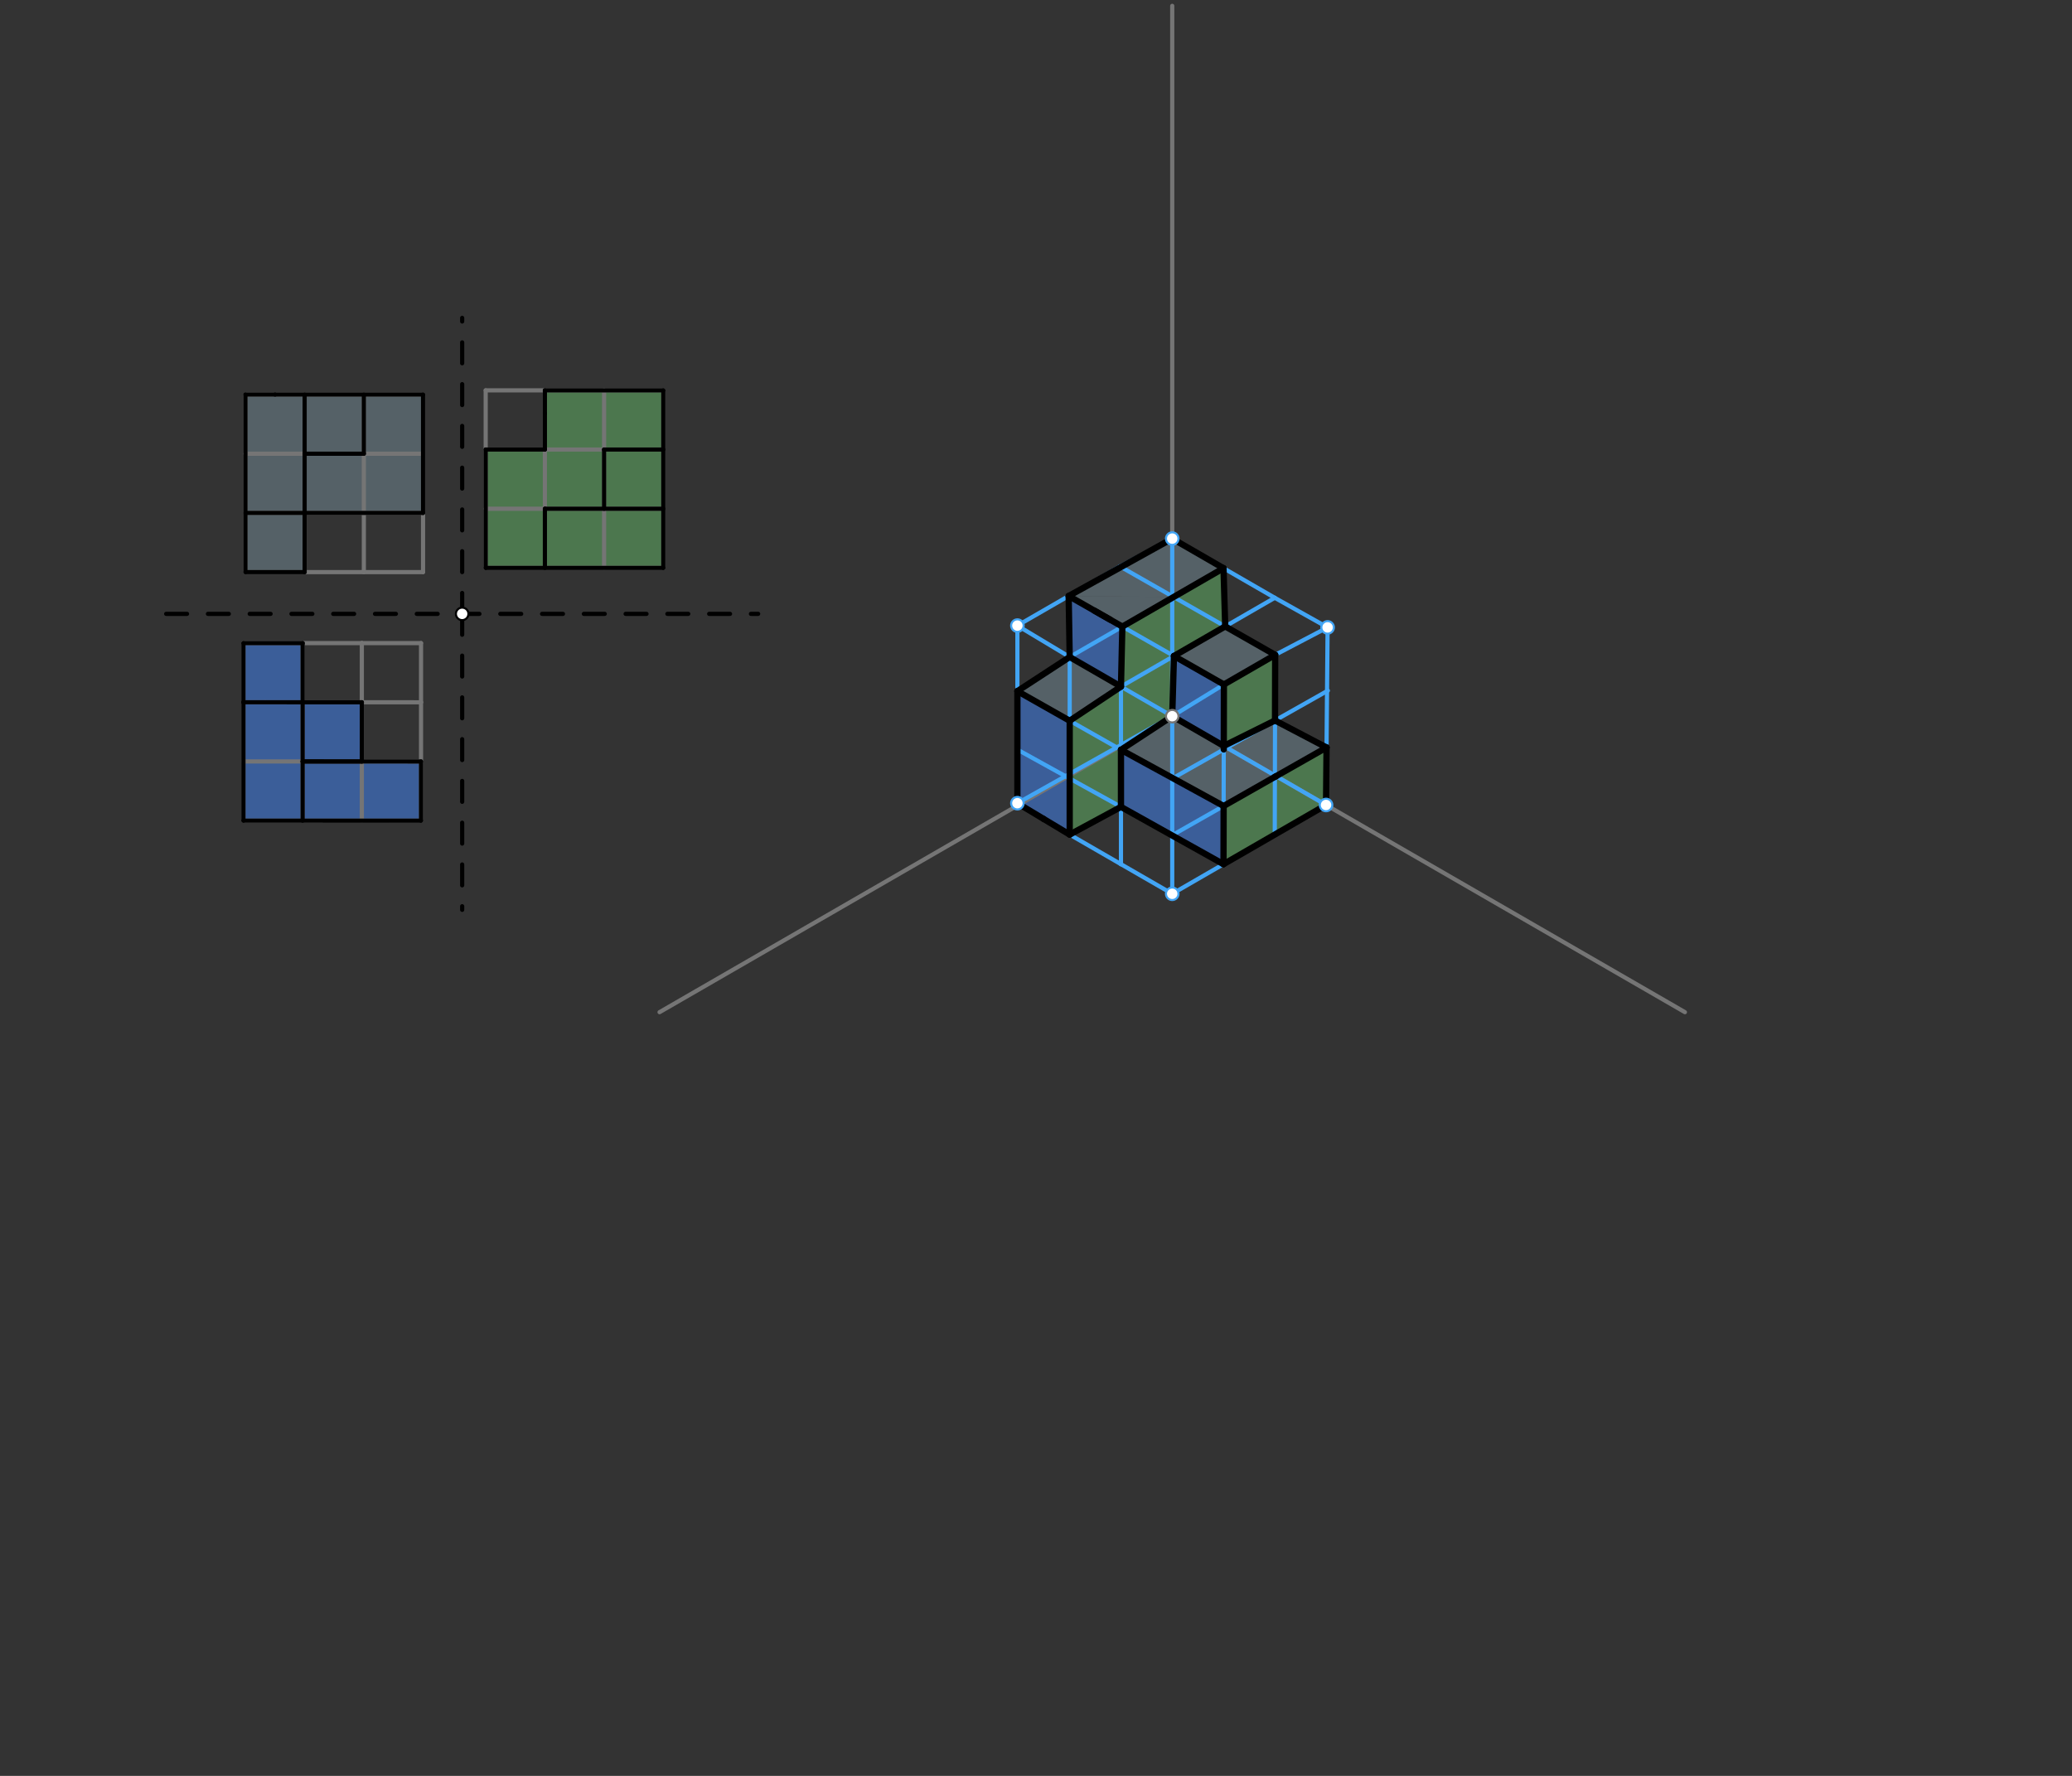<svg xmlns="http://www.w3.org/2000/svg" class="svg--1it" height="100%" preserveAspectRatio="xMidYMid meet" viewBox="0 0 992.126 850.394" width="100%"><rect x="0" y="0" width="992.126" height="850.394" fill="#333333" stroke="none"/><defs><marker id="marker-arrow" markerHeight="16" markerUnits="userSpaceOnUse" markerWidth="24" orient="auto-start-reverse" refX="24" refY="4" viewBox="0 0 24 8"><path d="M 0 0 L 24 4 L 0 8 z" stroke="inherit"></path></marker></defs><g class="aux-layer--1FB"></g><g class="main-layer--3Vd"><g class="element--2qn"><g fill="#448aff" opacity="0.5"><path d="M 116.563 307.953 L 144.909 307.953 L 144.909 392.97 L 144.909 392.97 L 116.563 392.97 L 116.563 307.953 Z" stroke="none"></path></g></g><g class="element--2qn"><g fill="#448aff" opacity="0.5"><path d="M 144.909 336.285 L 173.255 336.292 L 173.255 364.639 L 144.909 364.631 L 144.909 336.285 Z" stroke="none"></path></g></g><g class="element--2qn"><g fill="#448aff" opacity="0.5"><path d="M 173.255 364.639 L 201.602 364.646 L 201.602 392.992 L 144.909 392.97 L 144.909 364.631 L 173.255 364.639 Z" stroke="none"></path></g></g><g class="element--2qn"><g fill="#448aff" opacity="0.5"><path d="M 511.705 285.397 L 537.41 300.05 L 536.746 328.78 L 512.197 314.607 L 511.705 285.397 Z" stroke="none"></path></g></g><g class="element--2qn"><g fill="#448aff" opacity="0.5"><path d="M 512.197 345.139 L 512.197 345.139 L 512.197 399.646 L 487.157 384.609 L 487.157 330.953 L 512.197 345.139 Z" stroke="none"></path></g></g><g class="element--2qn"><g fill="#448aff" opacity="0.5"><path d="M 549.02 351 L 585.906 385.96 L 585.844 413.819 L 536.746 386.377 L 536.746 359.046 L 585.906 385.96 L 549.02 351 Z" stroke="none"></path></g></g><g class="element--2qn"><g fill="#448aff" opacity="0.5"><path d="M 562.115 314.133 L 586.035 327.77 L 585.97 357.199 L 561.295 342.953 L 562.115 314.133 Z" stroke="none"></path></g></g><g class="element--2qn"><g fill="#66BB6A" opacity="0.5"><path d="M 537.41 300.05 L 585.844 272.087 L 586.663 299.96 L 586.663 299.96 L 536.746 328.78 L 537.41 300.05 Z" stroke="none"></path></g></g><g class="element--2qn"><g fill="#66BB6A" opacity="0.5"><path d="M 586.035 327.77 L 610.584 313.597 L 610.514 345.002 L 585.97 357.199 L 586.035 327.77 Z" stroke="none"></path></g></g><g class="element--2qn"><g fill="#66BB6A" opacity="0.5"><path d="M 635.184 357.941 L 585.906 385.96 L 585.844 413.819 L 634.941 385.473 L 635.184 357.941 Z" stroke="none"></path></g></g><g class="element--2qn"><g fill="#66BB6A" opacity="0.5"><path d="M 512.197 345.139 L 536.746 328.78 L 536.746 386.377 L 512.197 399.646 L 512.197 345.139 Z" stroke="none"></path></g></g><g class="element--2qn"><g fill="#66BB6A" opacity="0.5"><path d="M 562.115 314.133 L 536.746 328.78 L 536.746 359.046 L 561.295 342.953 L 562.115 314.133 Z" stroke="none"></path></g></g><g class="element--2qn"><g fill="#78909C" opacity="0.5"><path d="M 511.705 285.397 L 561.959 285.877 L 585.844 272.087 L 561.295 257.914 L 561.295 257.914 L 511.705 285.397 Z" stroke="none"></path></g></g><g class="element--2qn"><g fill="#78909C" opacity="0.5"><path d="M 537.41 300.05 L 511.705 285.397 L 561.959 285.877 L 561.959 285.877 L 537.41 300.05 Z" stroke="none"></path></g></g><g class="element--2qn"><g fill="#78909C" opacity="0.5"><path d="M 586.663 299.96 L 562.115 314.133 L 586.035 327.77 L 610.584 313.597 L 586.663 299.96 Z" stroke="none"></path></g></g><g class="element--2qn"><g fill="#78909C" opacity="0.5"><path d="M 512.197 314.607 L 536.746 328.78 L 512.197 345.139 L 487.157 330.953 L 512.197 314.607 Z" stroke="none"></path></g></g><g class="element--2qn"><g fill="#78909C" opacity="0.5"><path d="M 561.295 342.953 L 536.746 359.046 L 585.906 385.96 L 610.454 372.002 L 561.295 342.953 Z" stroke="none"></path></g></g><g class="element--2qn"><g fill="#78909C" opacity="0.5"><path d="M 585.97 357.199 L 610.514 345.002 L 635.184 357.941 L 610.454 372.002 L 585.97 357.199 Z" stroke="none"></path></g></g><g class="element--2qn"><g fill="#78909C" opacity="0.5"><path d="M 145.87 273.953 L 117.523 273.953 L 117.523 188.914 L 145.87 188.914 L 145.87 273.953 Z" stroke="none"></path></g></g><g class="element--2qn"><g fill="#78909C" opacity="0.5"><path d="M 202.562 188.914 L 202.562 245.607 L 145.87 245.607 L 145.87 188.914 L 202.562 188.914 Z" stroke="none"></path></g></g><g class="element--2qn"><g fill="#66BB6A" opacity="0.5"><path d="M 275.082 186.914 L 260.909 186.914 L 317.602 186.914 L 317.602 271.953 L 232.563 271.953 L 232.563 215.26 L 260.909 215.26 L 260.909 186.914 L 275.082 186.914 Z" stroke="none"></path></g></g><g class="element--2qn"><line stroke="#000000" stroke-dasharray="10" stroke-linecap="round" stroke-width="2" x1="79.562" x2="363.027" y1="293.953" y2="293.953"></line></g><g class="element--2qn"><line stroke="#000000" stroke-dasharray="10" stroke-linecap="round" stroke-width="2" x1="221.295" x2="221.295" y1="293.953" y2="152.221"></line></g><g class="element--2qn"><line stroke="#000000" stroke-dasharray="10" stroke-linecap="round" stroke-width="2" x1="221.295" x2="221.295" y1="293.953" y2="435.685"></line></g><g class="element--2qn"><line stroke="#757575" stroke-dasharray="none" stroke-linecap="round" stroke-width="2" x1="202.562" x2="174.216" y1="273.953" y2="273.953"></line></g><g class="element--2qn"><line stroke="#757575" stroke-dasharray="none" stroke-linecap="round" stroke-width="2" x1="174.216" x2="145.87" y1="273.953" y2="273.953"></line></g><g class="element--2qn"><line stroke="#757575" stroke-dasharray="none" stroke-linecap="round" stroke-width="2" x1="145.87" x2="117.523" y1="273.953" y2="273.953"></line></g><g class="element--2qn"><line stroke="#757575" stroke-dasharray="none" stroke-linecap="round" stroke-width="2" x1="117.523" x2="117.523" y1="273.953" y2="245.607"></line></g><g class="element--2qn"><line stroke="#757575" stroke-dasharray="none" stroke-linecap="round" stroke-width="2" x1="117.523" x2="117.523" y1="245.607" y2="217.26"></line></g><g class="element--2qn"><line stroke="#757575" stroke-dasharray="none" stroke-linecap="round" stroke-width="2" x1="117.523" x2="117.523" y1="217.26" y2="188.914"></line></g><g class="element--2qn"><line stroke="#757575" stroke-dasharray="none" stroke-linecap="round" stroke-width="2" x1="117.523" x2="145.87" y1="188.914" y2="188.914"></line></g><g class="element--2qn"><line stroke="#757575" stroke-dasharray="none" stroke-linecap="round" stroke-width="2" x1="145.87" x2="174.216" y1="188.914" y2="188.914"></line></g><g class="element--2qn"><line stroke="#757575" stroke-dasharray="none" stroke-linecap="round" stroke-width="2" x1="174.216" x2="202.562" y1="188.914" y2="188.914"></line></g><g class="element--2qn"><line stroke="#757575" stroke-dasharray="none" stroke-linecap="round" stroke-width="2" x1="202.562" x2="202.562" y1="188.914" y2="217.26"></line></g><g class="element--2qn"><line stroke="#757575" stroke-dasharray="none" stroke-linecap="round" stroke-width="2" x1="202.562" x2="202.562" y1="217.26" y2="245.607"></line></g><g class="element--2qn"><line stroke="#757575" stroke-dasharray="none" stroke-linecap="round" stroke-width="2" x1="202.562" x2="202.562" y1="245.607" y2="273.953"></line></g><g class="element--2qn"><line stroke="#757575" stroke-dasharray="none" stroke-linecap="round" stroke-width="2" x1="232.562" x2="260.909" y1="271.953" y2="271.953"></line></g><g class="element--2qn"><line stroke="#757575" stroke-dasharray="none" stroke-linecap="round" stroke-width="2" x1="260.909" x2="289.255" y1="271.953" y2="271.953"></line></g><g class="element--2qn"><line stroke="#757575" stroke-dasharray="none" stroke-linecap="round" stroke-width="2" x1="289.255" x2="317.602" y1="271.953" y2="271.953"></line></g><g class="element--2qn"><line stroke="#757575" stroke-dasharray="none" stroke-linecap="round" stroke-width="2" x1="317.602" x2="317.602" y1="271.953" y2="243.607"></line></g><g class="element--2qn"><line stroke="#757575" stroke-dasharray="none" stroke-linecap="round" stroke-width="2" x1="317.602" x2="317.602" y1="243.607" y2="215.26"></line></g><g class="element--2qn"><line stroke="#757575" stroke-dasharray="none" stroke-linecap="round" stroke-width="2" x1="317.602" x2="317.602" y1="215.26" y2="186.914"></line></g><g class="element--2qn"><line stroke="#757575" stroke-dasharray="none" stroke-linecap="round" stroke-width="2" x1="317.602" x2="289.255" y1="186.914" y2="186.914"></line></g><g class="element--2qn"><line stroke="#757575" stroke-dasharray="none" stroke-linecap="round" stroke-width="2" x1="289.255" x2="260.909" y1="186.914" y2="186.914"></line></g><g class="element--2qn"><line stroke="#757575" stroke-dasharray="none" stroke-linecap="round" stroke-width="2" x1="260.909" x2="232.563" y1="186.914" y2="186.914"></line></g><g class="element--2qn"><line stroke="#757575" stroke-dasharray="none" stroke-linecap="round" stroke-width="2" x1="232.563" x2="232.563" y1="186.914" y2="215.26"></line></g><g class="element--2qn"><line stroke="#757575" stroke-dasharray="none" stroke-linecap="round" stroke-width="2" x1="232.563" x2="232.563" y1="215.26" y2="243.607"></line></g><g class="element--2qn"><line stroke="#757575" stroke-dasharray="none" stroke-linecap="round" stroke-width="2" x1="232.563" x2="232.562" y1="243.607" y2="271.953"></line></g><g class="element--2qn"><line stroke="#757575" stroke-dasharray="none" stroke-linecap="round" stroke-width="2" x1="116.562" x2="144.909" y1="307.953" y2="307.953"></line></g><g class="element--2qn"><line stroke="#757575" stroke-dasharray="none" stroke-linecap="round" stroke-width="2" x1="144.909" x2="173.255" y1="307.953" y2="307.953"></line></g><g class="element--2qn"><line stroke="#757575" stroke-dasharray="none" stroke-linecap="round" stroke-width="2" x1="173.255" x2="201.602" y1="307.953" y2="307.953"></line></g><g class="element--2qn"><line stroke="#757575" stroke-dasharray="none" stroke-linecap="round" stroke-width="2" x1="201.602" x2="201.602" y1="307.953" y2="336.3"></line></g><g class="element--2qn"><line stroke="#757575" stroke-dasharray="none" stroke-linecap="round" stroke-width="2" x1="201.602" x2="201.602" y1="336.3" y2="364.646"></line></g><g class="element--2qn"><line stroke="#757575" stroke-dasharray="none" stroke-linecap="round" stroke-width="2" x1="201.602" x2="201.602" y1="364.646" y2="392.992"></line></g><g class="element--2qn"><line stroke="#757575" stroke-dasharray="none" stroke-linecap="round" stroke-width="2" x1="201.602" x2="173.255" y1="392.992" y2="392.97"></line></g><g class="element--2qn"><line stroke="#757575" stroke-dasharray="none" stroke-linecap="round" stroke-width="2" x1="173.255" x2="144.909" y1="392.97" y2="392.97"></line></g><g class="element--2qn"><line stroke="#757575" stroke-dasharray="none" stroke-linecap="round" stroke-width="2" x1="144.909" x2="116.563" y1="392.97" y2="392.97"></line></g><g class="element--2qn"><line stroke="#757575" stroke-dasharray="none" stroke-linecap="round" stroke-width="2" x1="116.563" x2="116.563" y1="392.97" y2="364.624"></line></g><g class="element--2qn"><line stroke="#757575" stroke-dasharray="none" stroke-linecap="round" stroke-width="2" x1="116.563" x2="116.563" y1="364.624" y2="336.277"></line></g><g class="element--2qn"><line stroke="#757575" stroke-dasharray="none" stroke-linecap="round" stroke-width="2" x1="116.563" x2="116.562" y1="336.277" y2="307.953"></line></g><g class="element--2qn"><line stroke="#757575" stroke-dasharray="none" stroke-linecap="round" stroke-width="2" x1="145.87" x2="145.87" y1="188.914" y2="273.953"></line></g><g class="element--2qn"><line stroke="#757575" stroke-dasharray="none" stroke-linecap="round" stroke-width="2" x1="174.216" x2="174.216" y1="188.914" y2="273.953"></line></g><g class="element--2qn"><line stroke="#757575" stroke-dasharray="none" stroke-linecap="round" stroke-width="2" x1="128.545" x2="202.562" y1="217.26" y2="217.26"></line></g><g class="element--2qn"><line stroke="#757575" stroke-dasharray="none" stroke-linecap="round" stroke-width="2" x1="117.523" x2="128.545" y1="217.26" y2="217.26"></line></g><g class="element--2qn"><line stroke="#757575" stroke-dasharray="none" stroke-linecap="round" stroke-width="2" x1="117.523" x2="202.562" y1="245.607" y2="245.607"></line></g><g class="element--2qn"><line stroke="#757575" stroke-dasharray="none" stroke-linecap="round" stroke-width="2" x1="260.909" x2="260.909" y1="186.914" y2="271.953"></line></g><g class="element--2qn"><line stroke="#757575" stroke-dasharray="none" stroke-linecap="round" stroke-width="2" x1="289.255" x2="289.255" y1="186.914" y2="271.953"></line></g><g class="element--2qn"><line stroke="#757575" stroke-dasharray="none" stroke-linecap="round" stroke-width="2" x1="232.563" x2="317.602" y1="215.26" y2="215.26"></line></g><g class="element--2qn"><line stroke="#757575" stroke-dasharray="none" stroke-linecap="round" stroke-width="2" x1="232.563" x2="317.602" y1="243.607" y2="243.607"></line></g><g class="element--2qn"><line stroke="#757575" stroke-dasharray="none" stroke-linecap="round" stroke-width="2" x1="144.909" x2="144.909" y1="307.953" y2="392.97"></line></g><g class="element--2qn"><line stroke="#757575" stroke-dasharray="none" stroke-linecap="round" stroke-width="2" x1="173.255" x2="173.255" y1="307.953" y2="392.97"></line></g><g class="element--2qn"><line stroke="#757575" stroke-dasharray="none" stroke-linecap="round" stroke-width="2" x1="127.101" x2="201.602" y1="336.28" y2="336.3"></line></g><g class="element--2qn"><line stroke="#757575" stroke-dasharray="none" stroke-linecap="round" stroke-width="2" x1="116.563" x2="127.101" y1="336.277" y2="336.28"></line></g><g class="element--2qn"><line stroke="#757575" stroke-dasharray="none" stroke-linecap="round" stroke-width="2" x1="116.563" x2="201.602" y1="364.624" y2="364.646"></line></g><g class="element--2qn"><line stroke="#000000" stroke-dasharray="none" stroke-linecap="round" stroke-width="2" x1="117.523" x2="117.523" y1="188.914" y2="273.953"></line></g><g class="element--2qn"><line stroke="#000000" stroke-dasharray="none" stroke-linecap="round" stroke-width="2" x1="117.523" x2="145.87" y1="273.953" y2="273.953"></line></g><g class="element--2qn"><line stroke="#000000" stroke-dasharray="none" stroke-linecap="round" stroke-width="2" x1="145.87" x2="145.87" y1="273.953" y2="245.607"></line></g><g class="element--2qn"><line stroke="#000000" stroke-dasharray="none" stroke-linecap="round" stroke-width="2" x1="117.523" x2="145.87" y1="245.607" y2="245.607"></line></g><g class="element--2qn"><line stroke="#000000" stroke-dasharray="none" stroke-linecap="round" stroke-width="2" x1="131.696" x2="202.562" y1="188.914" y2="188.914"></line></g><g class="element--2qn"><line stroke="#000000" stroke-dasharray="none" stroke-linecap="round" stroke-width="2" x1="117.523" x2="131.696" y1="188.914" y2="188.914"></line></g><g class="element--2qn"><line stroke="#000000" stroke-dasharray="none" stroke-linecap="round" stroke-width="2" x1="202.562" x2="202.562" y1="188.914" y2="245.607"></line></g><g class="element--2qn"><line stroke="#000000" stroke-dasharray="none" stroke-linecap="round" stroke-width="2" x1="202.562" x2="145.87" y1="245.607" y2="245.607"></line></g><g class="element--2qn"><line stroke="#000000" stroke-dasharray="none" stroke-linecap="round" stroke-width="2" x1="145.87" x2="145.87" y1="245.607" y2="188.914"></line></g><g class="element--2qn"><line stroke="#000000" stroke-dasharray="none" stroke-linecap="round" stroke-width="2" x1="174.216" x2="174.216" y1="188.914" y2="217.26"></line></g><g class="element--2qn"><line stroke="#000000" stroke-dasharray="none" stroke-linecap="round" stroke-width="2" x1="174.216" x2="145.87" y1="217.26" y2="217.26"></line></g><g class="element--2qn"><line stroke="#000000" stroke-dasharray="none" stroke-linecap="round" stroke-width="2" x1="317.602" x2="260.909" y1="186.914" y2="186.914"></line></g><g class="element--2qn"><line stroke="#000000" stroke-dasharray="none" stroke-linecap="round" stroke-width="2" x1="260.909" x2="260.909" y1="197.953" y2="215.26"></line></g><g class="element--2qn"><line stroke="#000000" stroke-dasharray="none" stroke-linecap="round" stroke-width="2" x1="260.909" x2="232.563" y1="215.26" y2="215.26"></line></g><g class="element--2qn"><line stroke="#000000" stroke-dasharray="none" stroke-linecap="round" stroke-width="2" x1="260.909" x2="260.909" y1="186.914" y2="197.953"></line></g><g class="element--2qn"><line stroke="#000000" stroke-dasharray="none" stroke-linecap="round" stroke-width="2" x1="232.563" x2="232.563" y1="215.26" y2="271.953"></line></g><g class="element--2qn"><line stroke="#000000" stroke-dasharray="none" stroke-linecap="round" stroke-width="2" x1="232.563" x2="317.602" y1="271.953" y2="271.953"></line></g><g class="element--2qn"><line stroke="#000000" stroke-dasharray="none" stroke-linecap="round" stroke-width="2" x1="317.602" x2="317.602" y1="271.953" y2="186.914"></line></g><g class="element--2qn"><line stroke="#000000" stroke-dasharray="none" stroke-linecap="round" stroke-width="2" x1="317.602" x2="289.255" y1="215.26" y2="215.26"></line></g><g class="element--2qn"><line stroke="#000000" stroke-dasharray="none" stroke-linecap="round" stroke-width="2" x1="289.255" x2="289.255" y1="215.26" y2="243.607"></line></g><g class="element--2qn"><line stroke="#000000" stroke-dasharray="none" stroke-linecap="round" stroke-width="2" x1="317.602" x2="260.909" y1="243.607" y2="243.607"></line></g><g class="element--2qn"><line stroke="#000000" stroke-dasharray="none" stroke-linecap="round" stroke-width="2" x1="260.909" x2="260.909" y1="243.607" y2="271.953"></line></g><g class="element--2qn"><line stroke="#000000" stroke-dasharray="none" stroke-linecap="round" stroke-width="2" x1="116.563" x2="144.909" y1="307.953" y2="307.953"></line></g><g class="element--2qn"><line stroke="#000000" stroke-dasharray="none" stroke-linecap="round" stroke-width="2" x1="144.909" x2="144.909" y1="307.953" y2="336.285"></line></g><g class="element--2qn"><line stroke="#000000" stroke-dasharray="none" stroke-linecap="round" stroke-width="2" x1="144.909" x2="116.563" y1="336.285" y2="336.277"></line></g><g class="element--2qn"><line stroke="#000000" stroke-dasharray="none" stroke-linecap="round" stroke-width="2" x1="116.563" x2="116.563" y1="336.277" y2="307.953"></line></g><g class="element--2qn"><line stroke="#000000" stroke-dasharray="none" stroke-linecap="round" stroke-width="2" x1="116.563" x2="116.563" y1="336.277" y2="392.97"></line></g><g class="element--2qn"><line stroke="#000000" stroke-dasharray="none" stroke-linecap="round" stroke-width="2" x1="144.909" x2="173.255" y1="336.285" y2="336.292"></line></g><g class="element--2qn"><line stroke="#000000" stroke-dasharray="none" stroke-linecap="round" stroke-width="2" x1="173.255" x2="173.255" y1="336.292" y2="364.639"></line></g><g class="element--2qn"><line stroke="#000000" stroke-dasharray="none" stroke-linecap="round" stroke-width="2" x1="144.909" x2="144.909" y1="336.285" y2="392.97"></line></g><g class="element--2qn"><line stroke="#000000" stroke-dasharray="none" stroke-linecap="round" stroke-width="2" x1="173.255" x2="144.909" y1="364.639" y2="364.631"></line></g><g class="element--2qn"><line stroke="#000000" stroke-dasharray="none" stroke-linecap="round" stroke-width="2" x1="144.909" x2="201.602" y1="364.631" y2="364.646"></line></g><g class="element--2qn"><line stroke="#000000" stroke-dasharray="none" stroke-linecap="round" stroke-width="2" x1="201.602" x2="201.602" y1="364.646" y2="392.992"></line></g><g class="element--2qn"><line stroke="#000000" stroke-dasharray="none" stroke-linecap="round" stroke-width="2" x1="201.602" x2="116.563" y1="392.992" y2="392.97"></line></g><g class="element--2qn"><line stroke="#757575" stroke-dasharray="none" stroke-linecap="round" stroke-width="2" x1="561.295" x2="561.295" y1="342.953" y2="2.796"></line></g><g class="element--2qn"><line stroke="#757575" stroke-dasharray="none" stroke-linecap="round" stroke-width="2" x1="561.295" x2="806.782" y1="342.953" y2="484.685"></line></g><g class="element--2qn"><line stroke="#757575" stroke-dasharray="none" stroke-linecap="round" stroke-width="2" x1="561.295" x2="315.807" y1="342.953" y2="484.685"></line></g><g class="element--2qn"><line stroke="#42A5F5" stroke-dasharray="none" stroke-linecap="round" stroke-width="2" x1="561.295" x2="561.295" y1="342.953" y2="257.914"></line></g><g class="element--2qn"><line stroke="#42A5F5" stroke-dasharray="none" stroke-linecap="round" stroke-width="2" x1="561.295" x2="634.941" y1="342.953" y2="385.473"></line></g><g class="element--2qn"><line stroke="#42A5F5" stroke-dasharray="none" stroke-linecap="round" stroke-width="2" x1="561.295" x2="487.157" y1="342.953" y2="384.609"></line></g><g class="element--2qn"><line stroke="#42A5F5" stroke-dasharray="none" stroke-linecap="round" stroke-width="2" x1="487.157" x2="487.157" y1="384.609" y2="299.57"></line></g><g class="element--2qn"><line stroke="#42A5F5" stroke-dasharray="none" stroke-linecap="round" stroke-width="2" x1="634.941" x2="635.69" y1="385.473" y2="300.437"></line></g><g class="element--2qn"><line stroke="#42A5F5" stroke-dasharray="none" stroke-linecap="round" stroke-width="2" x1="561.295" x2="561.295" y1="342.953" y2="427.992"></line></g><g class="element--2qn"><line stroke="#42A5F5" stroke-dasharray="none" stroke-linecap="round" stroke-width="2" x1="487.157" x2="511.705" y1="299.57" y2="285.397"></line></g><g class="element--2qn"><line stroke="#42A5F5" stroke-dasharray="none" stroke-linecap="round" stroke-width="2" x1="511.705" x2="536.254" y1="285.397" y2="271.223"></line></g><g class="element--2qn"><line stroke="#42A5F5" stroke-dasharray="none" stroke-linecap="round" stroke-width="2" x1="561.295" x2="536.254" y1="257.914" y2="271.223"></line></g><g class="element--2qn"><line stroke="#42A5F5" stroke-dasharray="none" stroke-linecap="round" stroke-width="2" x1="561.295" x2="585.844" y1="257.914" y2="272.087"></line></g><g class="element--2qn"><line stroke="#42A5F5" stroke-dasharray="none" stroke-linecap="round" stroke-width="2" x1="585.844" x2="610.392" y1="272.087" y2="286.26"></line></g><g class="element--2qn"><line stroke="#42A5F5" stroke-dasharray="none" stroke-linecap="round" stroke-width="2" x1="610.392" x2="635.69" y1="286.26" y2="300.437"></line></g><g class="element--2qn"><line stroke="#42A5F5" stroke-dasharray="none" stroke-linecap="round" stroke-width="2" x1="635.69" x2="610.584" y1="300.437" y2="313.597"></line></g><g class="element--2qn"><line stroke="#42A5F5" stroke-dasharray="none" stroke-linecap="round" stroke-width="2" x1="610.584" x2="586.035" y1="313.597" y2="327.77"></line></g><g class="element--2qn"><line stroke="#42A5F5" stroke-dasharray="none" stroke-linecap="round" stroke-width="2" x1="586.035" x2="561.295" y1="327.77" y2="342.953"></line></g><g class="element--2qn"><line stroke="#42A5F5" stroke-dasharray="none" stroke-linecap="round" stroke-width="2" x1="561.295" x2="536.746" y1="342.953" y2="328.78"></line></g><g class="element--2qn"><line stroke="#42A5F5" stroke-dasharray="none" stroke-linecap="round" stroke-width="2" x1="536.746" x2="512.197" y1="328.78" y2="314.607"></line></g><g class="element--2qn"><line stroke="#42A5F5" stroke-dasharray="none" stroke-linecap="round" stroke-width="2" x1="512.197" x2="487.157" y1="314.607" y2="299.57"></line></g><g class="element--2qn"><line stroke="#42A5F5" stroke-dasharray="none" stroke-linecap="round" stroke-width="2" x1="634.941" x2="610.392" y1="385.473" y2="399.646"></line></g><g class="element--2qn"><line stroke="#42A5F5" stroke-dasharray="none" stroke-linecap="round" stroke-width="2" x1="610.392" x2="585.844" y1="399.646" y2="413.819"></line></g><g class="element--2qn"><line stroke="#42A5F5" stroke-dasharray="none" stroke-linecap="round" stroke-width="2" x1="585.844" x2="561.295" y1="413.819" y2="427.992"></line></g><g class="element--2qn"><line stroke="#42A5F5" stroke-dasharray="none" stroke-linecap="round" stroke-width="2" x1="561.295" x2="536.746" y1="427.992" y2="413.819"></line></g><g class="element--2qn"><line stroke="#42A5F5" stroke-dasharray="none" stroke-linecap="round" stroke-width="2" x1="536.746" x2="512.197" y1="413.819" y2="399.646"></line></g><g class="element--2qn"><line stroke="#42A5F5" stroke-dasharray="none" stroke-linecap="round" stroke-width="2" x1="512.197" x2="487.157" y1="399.646" y2="384.609"></line></g><g class="element--2qn"><line stroke="#42A5F5" stroke-dasharray="none" stroke-linecap="round" stroke-width="2" x1="536.746" x2="536.746" y1="328.78" y2="413.819"></line></g><g class="element--2qn"><line stroke="#42A5F5" stroke-dasharray="none" stroke-linecap="round" stroke-width="2" x1="512.197" x2="512.197" y1="314.607" y2="399.646"></line></g><g class="element--2qn"><line stroke="#42A5F5" stroke-dasharray="none" stroke-linecap="round" stroke-width="2" x1="610.584" x2="610.392" y1="313.597" y2="399.646"></line></g><g class="element--2qn"><line stroke="#42A5F5" stroke-dasharray="none" stroke-linecap="round" stroke-width="2" x1="586.035" x2="585.844" y1="327.77" y2="413.819"></line></g><g class="element--2qn"><line stroke="#42A5F5" stroke-dasharray="none" stroke-linecap="round" stroke-width="2" x1="536.254" x2="610.584" y1="271.223" y2="313.597"></line></g><g class="element--2qn"><line stroke="#42A5F5" stroke-dasharray="none" stroke-linecap="round" stroke-width="2" x1="511.705" x2="586.035" y1="285.397" y2="327.77"></line></g><g class="element--2qn"><line stroke="#42A5F5" stroke-dasharray="none" stroke-linecap="round" stroke-width="2" x1="585.844" x2="512.197" y1="272.087" y2="314.607"></line></g><g class="element--2qn"><line stroke="#42A5F5" stroke-dasharray="none" stroke-linecap="round" stroke-width="2" x1="610.392" x2="536.746" y1="286.26" y2="328.78"></line></g><g class="element--2qn"><line stroke="#42A5F5" stroke-dasharray="none" stroke-linecap="round" stroke-width="2" x1="487.157" x2="561.16" y1="330.953" y2="372.877"></line></g><g class="element--2qn"><line stroke="#42A5F5" stroke-dasharray="none" stroke-linecap="round" stroke-width="2" x1="561.16" x2="635.824" y1="372.877" y2="330.707"></line></g><g class="element--2qn"><line stroke="#42A5F5" stroke-dasharray="none" stroke-linecap="round" stroke-width="2" x1="487.157" x2="561.343" y1="358.953" y2="399.98"></line></g><g class="element--2qn"><line stroke="#42A5F5" stroke-dasharray="none" stroke-linecap="round" stroke-width="2" x1="561.295" x2="635.445" y1="399.953" y2="357.792"></line></g><g class="element--2qn"><line stroke="#000000" stroke-dasharray="none" stroke-linecap="round" stroke-width="3" x1="561.295" x2="511.705" y1="257.914" y2="285.397"></line></g><g class="element--2qn"><line stroke="#000000" stroke-dasharray="none" stroke-linecap="round" stroke-width="3" x1="524.018" x2="537.41" y1="292.416" y2="300.05"></line></g><g class="element--2qn"><line stroke="#000000" stroke-dasharray="none" stroke-linecap="round" stroke-width="3" x1="537.41" x2="585.844" y1="300.05" y2="272.087"></line></g><g class="element--2qn"><line stroke="#000000" stroke-dasharray="none" stroke-linecap="round" stroke-width="3" x1="585.844" x2="561.295" y1="272.087" y2="257.914"></line></g><g class="element--2qn"><line stroke="#000000" stroke-dasharray="none" stroke-linecap="round" stroke-width="3" x1="511.705" x2="531.633" y1="285.397" y2="296.757"></line></g><g class="element--2qn"><line stroke="#000000" stroke-dasharray="none" stroke-linecap="round" stroke-width="3" x1="511.705" x2="512.197" y1="285.397" y2="314.607"></line></g><g class="element--2qn"><line stroke="#000000" stroke-dasharray="none" stroke-linecap="round" stroke-width="3" x1="537.41" x2="536.746" y1="300.05" y2="328.78"></line></g><g class="element--2qn"><line stroke="#000000" stroke-dasharray="none" stroke-linecap="round" stroke-width="3" x1="512.197" x2="536.746" y1="314.607" y2="328.78"></line></g><g class="element--2qn"><line stroke="#000000" stroke-dasharray="none" stroke-linecap="round" stroke-width="3" x1="487.157" x2="487.157" y1="330.953" y2="384.609"></line></g><g class="element--2qn"><line stroke="#000000" stroke-dasharray="none" stroke-linecap="round" stroke-width="3" x1="499.677" x2="512.197" y1="392.128" y2="399.646"></line></g><g class="element--2qn"><line stroke="#000000" stroke-dasharray="none" stroke-linecap="round" stroke-width="3" x1="512.197" x2="512.197" y1="399.646" y2="345.139"></line></g><g class="element--2qn"><line stroke="#000000" stroke-dasharray="none" stroke-linecap="round" stroke-width="3" x1="512.197" x2="487.157" y1="345.139" y2="330.953"></line></g><g class="element--2qn"><line stroke="#000000" stroke-dasharray="none" stroke-linecap="round" stroke-width="3" x1="487.157" x2="499.677" y1="384.609" y2="392.128"></line></g><g class="element--2qn"><line stroke="#000000" stroke-dasharray="none" stroke-linecap="round" stroke-width="3" x1="536.746" x2="512.197" y1="328.78" y2="345.139"></line></g><g class="element--2qn"><line stroke="#000000" stroke-dasharray="none" stroke-linecap="round" stroke-width="3" x1="512.197" x2="487.157" y1="314.607" y2="330.953"></line></g><g class="element--2qn"><line stroke="#000000" stroke-dasharray="none" stroke-linecap="round" stroke-width="3" x1="585.844" x2="586.663" y1="272.087" y2="299.96"></line></g><g class="element--2qn"><line stroke="#000000" stroke-dasharray="none" stroke-linecap="round" stroke-width="3" x1="586.663" x2="610.584" y1="299.96" y2="313.597"></line></g><g class="element--2qn"><line stroke="#000000" stroke-dasharray="none" stroke-linecap="round" stroke-width="3" x1="610.584" x2="586.035" y1="313.597" y2="327.77"></line></g><g class="element--2qn"><line stroke="#000000" stroke-dasharray="none" stroke-linecap="round" stroke-width="3" x1="586.035" x2="562.115" y1="327.77" y2="314.133"></line></g><g class="element--2qn"><line stroke="#000000" stroke-dasharray="none" stroke-linecap="round" stroke-width="3" x1="562.115" x2="586.663" y1="314.133" y2="299.96"></line></g><g class="element--2qn"><line stroke="#000000" stroke-dasharray="none" stroke-linecap="round" stroke-width="3" x1="562.115" x2="561.295" y1="314.133" y2="342.953"></line></g><g class="element--2qn"><line stroke="#000000" stroke-dasharray="none" stroke-linecap="round" stroke-width="3" x1="586.035" x2="585.966" y1="327.77" y2="358.867"></line></g><g class="element--2qn"><line stroke="#000000" stroke-dasharray="none" stroke-linecap="round" stroke-width="3" x1="610.584" x2="610.514" y1="313.597" y2="345.002"></line></g><g class="element--2qn"><line stroke="#000000" stroke-dasharray="none" stroke-linecap="round" stroke-width="3" x1="610.514" x2="585.97" y1="345.002" y2="357.199"></line></g><g class="element--2qn"><line stroke="#000000" stroke-dasharray="none" stroke-linecap="round" stroke-width="3" x1="585.97" x2="561.295" y1="357.199" y2="342.953"></line></g><g class="element--2qn"><line stroke="#000000" stroke-dasharray="none" stroke-linecap="round" stroke-width="3" x1="512.197" x2="536.746" y1="399.646" y2="386.377"></line></g><g class="element--2qn"><line stroke="#000000" stroke-dasharray="none" stroke-linecap="round" stroke-width="3" x1="536.746" x2="536.746" y1="386.377" y2="359.046"></line></g><g class="element--2qn"><line stroke="#000000" stroke-dasharray="none" stroke-linecap="round" stroke-width="3" x1="536.746" x2="561.295" y1="359.046" y2="342.953"></line></g><g class="element--2qn"><line stroke="#000000" stroke-dasharray="none" stroke-linecap="round" stroke-width="3" x1="536.746" x2="585.906" y1="359.046" y2="385.96"></line></g><g class="element--2qn"><line stroke="#000000" stroke-dasharray="none" stroke-linecap="round" stroke-width="3" x1="610.454" x2="635.184" y1="372.002" y2="357.941"></line></g><g class="element--2qn"><line stroke="#000000" stroke-dasharray="none" stroke-linecap="round" stroke-width="3" x1="611.036" x2="585.906" y1="371.671" y2="385.96"></line></g><g class="element--2qn"><line stroke="#000000" stroke-dasharray="none" stroke-linecap="round" stroke-width="3" x1="635.184" x2="610.514" y1="357.941" y2="345.002"></line></g><g class="element--2qn"><line stroke="#000000" stroke-dasharray="none" stroke-linecap="round" stroke-width="3" x1="635.184" x2="634.941" y1="357.941" y2="385.473"></line></g><g class="element--2qn"><line stroke="#000000" stroke-dasharray="none" stroke-linecap="round" stroke-width="3" x1="634.941" x2="585.844" y1="385.473" y2="413.819"></line></g><g class="element--2qn"><line stroke="#000000" stroke-dasharray="none" stroke-linecap="round" stroke-width="3" x1="585.844" x2="585.906" y1="413.819" y2="385.96"></line></g><g class="element--2qn"><line stroke="#000000" stroke-dasharray="none" stroke-linecap="round" stroke-width="3" x1="536.746" x2="585.844" y1="386.377" y2="413.819"></line></g><g class="element--2qn"><circle cx="221.295" cy="293.953" r="3" stroke="#000000" stroke-width="1" fill="#ffffff"></circle>}</g><g class="element--2qn"><circle cx="561.295" cy="342.953" r="3" stroke="#757575" stroke-width="1" fill="#ffffff"></circle>}</g><g class="element--2qn"><circle cx="487.157" cy="384.609" r="3" stroke="#42A5F5" stroke-width="1" fill="#ffffff"></circle>}</g><g class="element--2qn"><circle cx="634.941" cy="385.473" r="3" stroke="#42A5F5" stroke-width="1" fill="#ffffff"></circle>}</g><g class="element--2qn"><circle cx="561.295" cy="257.914" r="3" stroke="#42A5F5" stroke-width="1" fill="#ffffff"></circle>}</g><g class="element--2qn"><circle cx="635.69" cy="300.437" r="3" stroke="#42A5F5" stroke-width="1" fill="#ffffff"></circle>}</g><g class="element--2qn"><circle cx="487.157" cy="299.57" r="3" stroke="#42A5F5" stroke-width="1" fill="#ffffff"></circle>}</g><g class="element--2qn"><circle cx="561.295" cy="427.992" r="3" stroke="#42A5F5" stroke-width="1" fill="#ffffff"></circle>}</g></g><g class="snaps-layer--2PT"></g><g class="temp-layer--rAP"></g></svg>